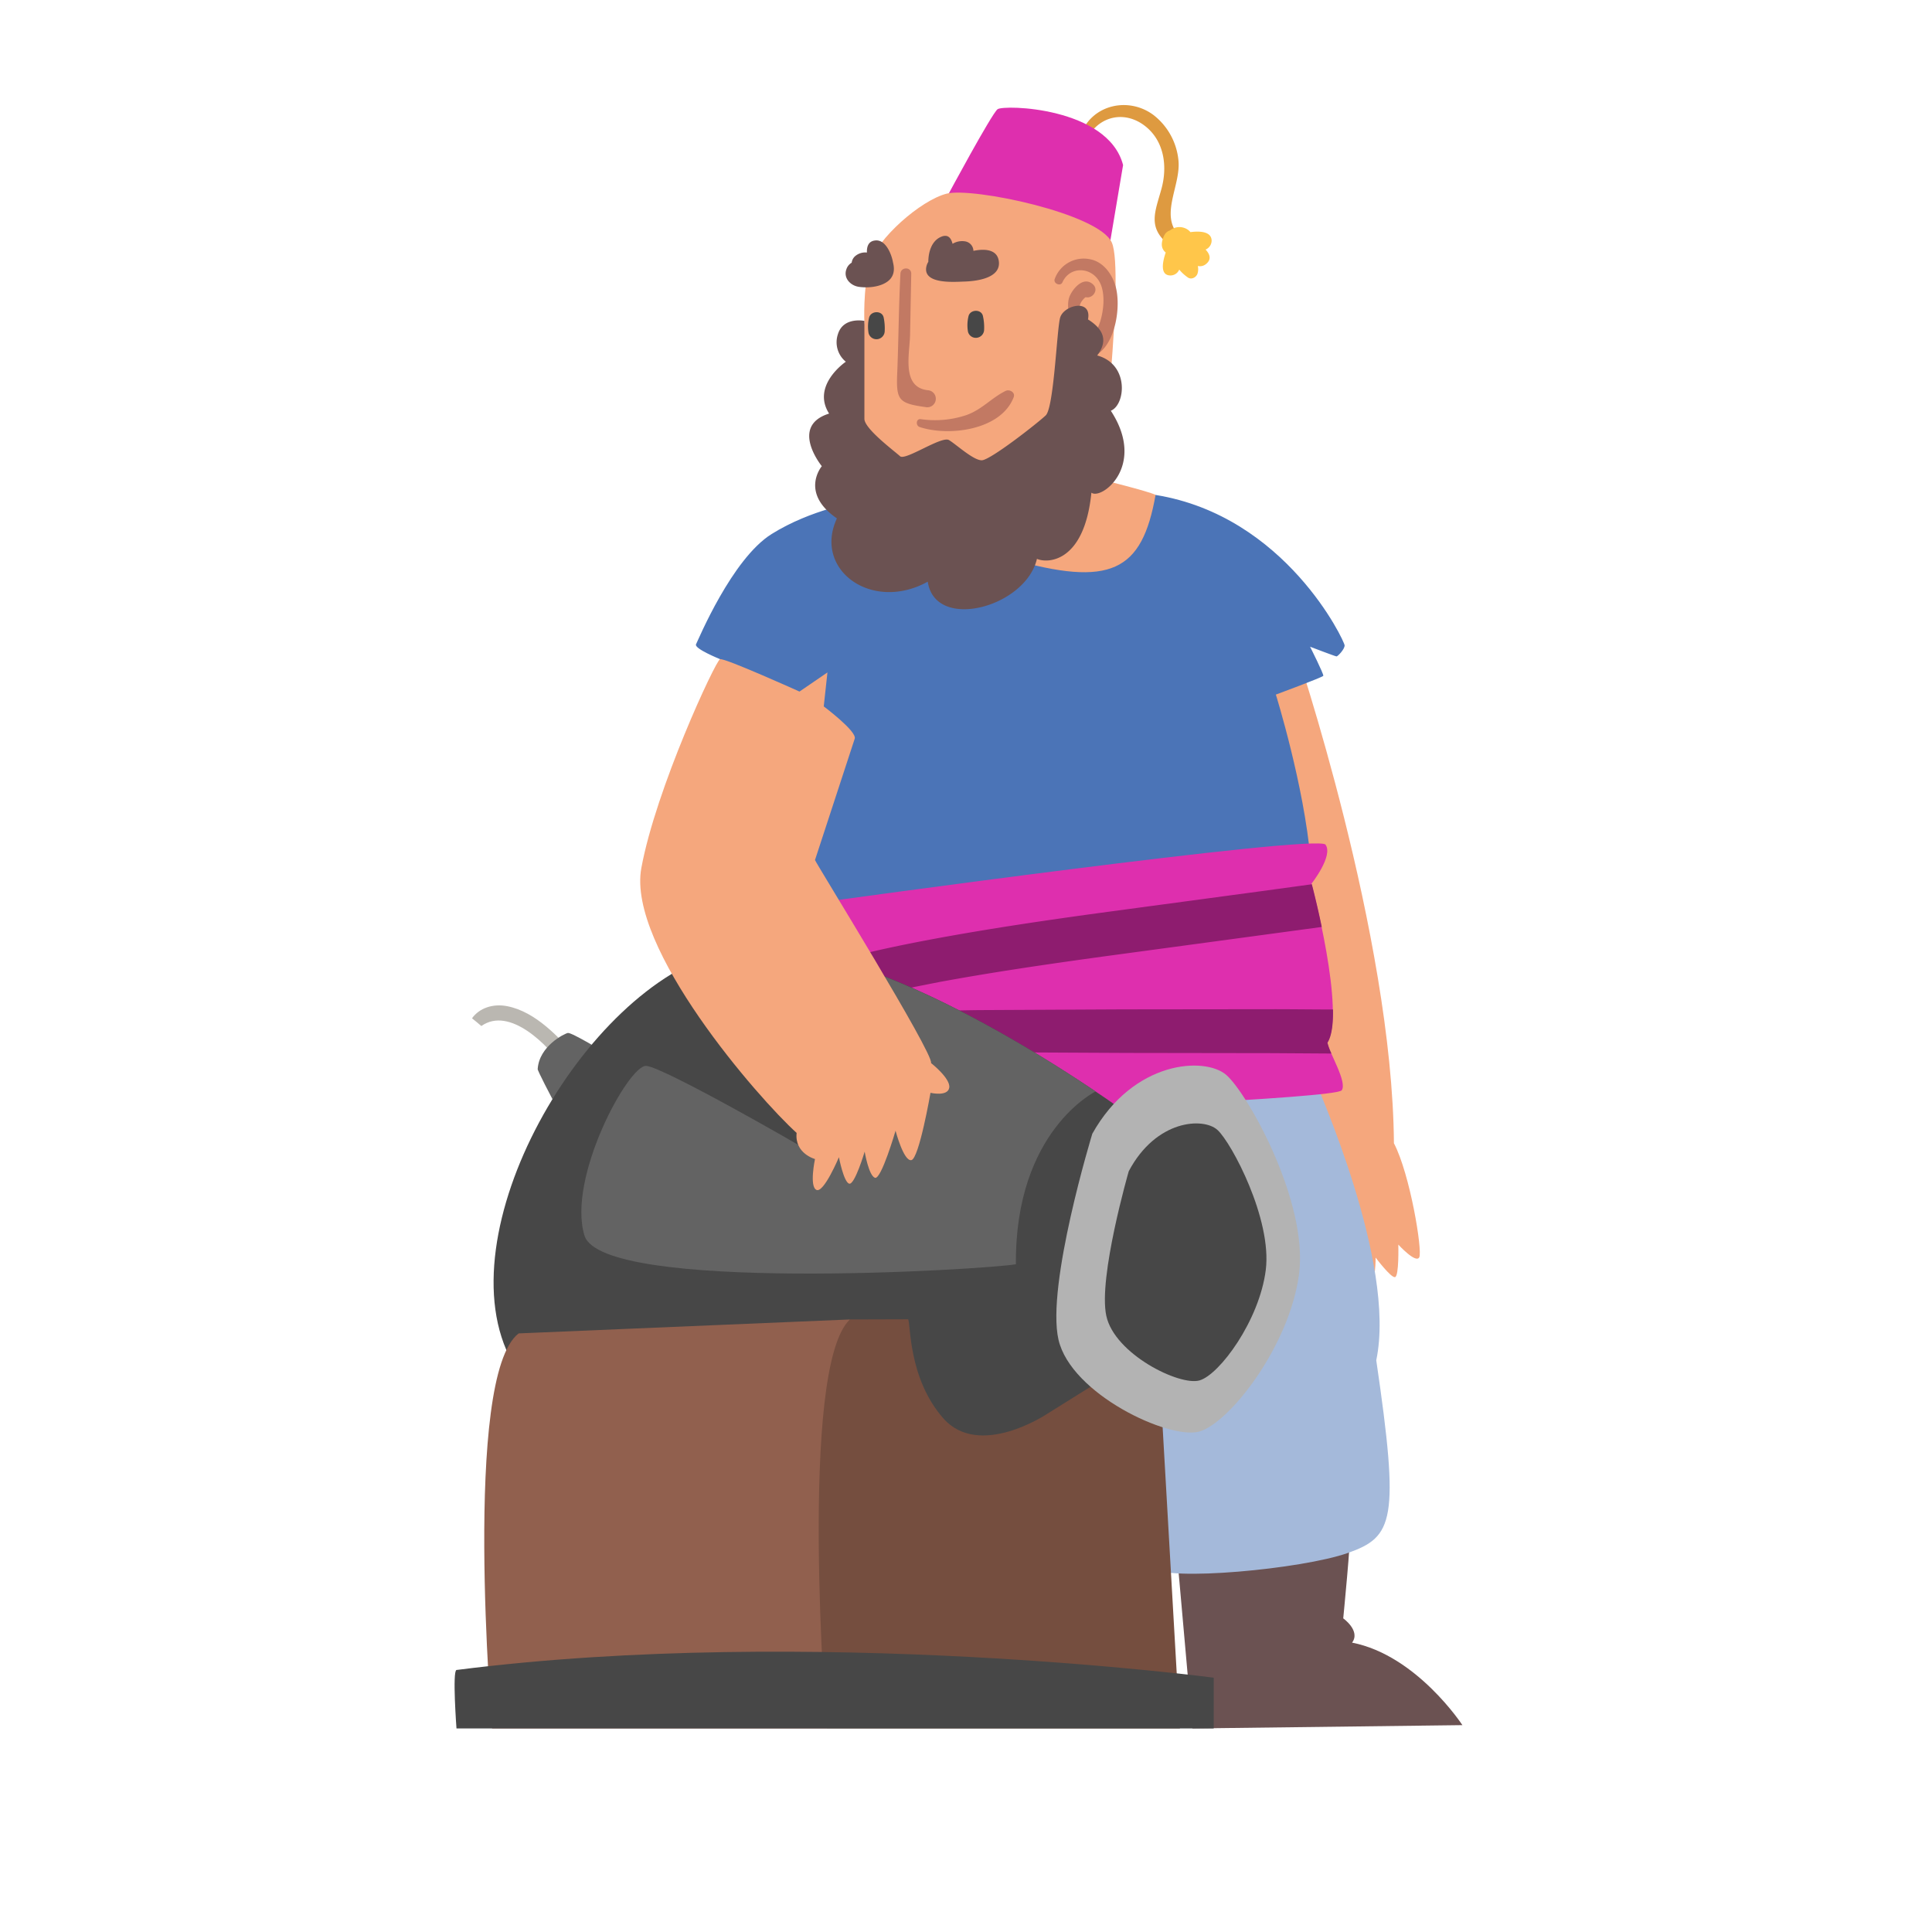 <svg xmlns="http://www.w3.org/2000/svg" width="901" height="901" fill="none" xmlns:v="https://vecta.io/nano"><path d="M604.09 302.313s45.264 133.788 45.977 230.846c7.536 14.405 13.375 50.084 11.825 53.185s-9.777-5.919-9.777-5.919.396 14.79-1.539 15.175-9.053-9.132-9.053-9.132.136 11.961-2.829 11.961-39.368-95.71-41.167-105.238-20.539-177.503-20.539-179.823 27.102-11.055 27.102-11.055z" fill="#f5a77d"/><path d="M549.456 731.12l6.643 74.957L682 804.527s-21.274-32.59-51.454-38.474c4.108-5.489-4.119-11.316-4.119-11.316s3.769-38.475 3.09-40.138-80.061 16.521-80.061 16.521z" fill="#6b5252"/><path d="M613.697 504.71c0 1.03 37.738 84.044 28.131 129.67 10.977 74.787 8.08 82.335-13.285 89.871s-84.485 13.387-91.342 6.869-34.288-184.903-29.501-209.99 105.997-16.42 105.997-16.42z" fill="#a4b9da"/><path d="M399.723 234.134s-21.353 3.338-39.877 14.915-34.22 49.405-35.249 51.419 11.236 6.937 11.236 6.937l37.909 116.045 237.465-22.337c-3.055-35.012-16.204-77.187-16.204-77.187s21.783-8.068 22.123-8.747-6.168-13.579-6.168-13.579 11.826 4.526 12.346 4.526 3.768-3.259 3.768-5.148-27.441-60.371-88.162-70.159c-49.734 22.122-139.187 3.315-139.187 3.315z" fill="#4b74b7"/><path d="M383.858 420.655s230.529-31.922 234.298-26.751-6.518 18.185-6.518 18.185 16.068 60.371 7.355 74.097c.883 4.798 9.46 18.524 6.71 22.293S478.2 518.086 478.2 518.086s-85.764-18.864-94.342-97.431z" fill="#de2fae"/><path d="M619.072 486.276c2.002-3.145 2.693-8.747 2.58-15.491-9.528 0-19.045-.147-28.517-.136l-69.355.079-67.319.34c-16.668.203-33.393.713-49.711 3.768a114.54 114.54 0 0 0 14.032 14.077c11.882.815 23.763 1.629 35.679 1.777l69.356.35 67.318.102 27.781.181a26.94 26.94 0 0 1-1.844-5.047h0zm-219.213-20.719l.702-.147 36.935-7.333c25.359-4.696 50.922-8.408 76.439-11.927l73.758-9.969 28.72-3.893c-2.173-10.456-4.278-18.558-4.628-19.905l-23.764 3.248-75.613 10.184c-25.552 3.497-51.058 7.265-76.417 11.961-12.991 2.411-25.913 5.07-38.712 8.318l-6.699 1.686a98.16 98.16 0 0 0 9.279 17.777h0z" fill="#8e1c6f"/><path d="M269.42 493.609c-8.623-9.709-19.486-21.76-32.907-24.374-6.575-1.279-12.945.826-16.397 5.658 1.483 1.131 2.931 2.387 4.357 3.598 13.194-9.302 31.13 8.781 38.734 19.916 3.203 4.696 9.992-.475 6.213-4.798z" fill="#bab7b1"/><path d="M282.32 490.984s-15.786-9.607-17.495-9.256-13.387 6.167-14.066 16.804c-.35.339 6.892 14.088 6.892 14.088l24.669-21.636z" fill="#636363"/><path d="M528.103 521.005s-126.06-93.651-190.9-77.186-131.266 132.238-98.28 191.421 148.704 47.04 187.845 45.637 94.172-39.47 94.172-39.47l7.163-120.402z" fill="#474747"/><path d="M407.033 453.313c-4.526 2.738-8.51 5.658-10.92 8.668-10.331 12.866 14.892 57.123 14.892 57.123s-20.12 27.781-34.22 17.495c-1.844-1.358-67.16-38.882-75.387-39.516s-37.048 52.337-28.821 79.133 186.283 15.955 201.198 13.375c-.51-62.238 37.161-80.581 37.173-80.581-22.565-15.175-63.811-40.941-103.915-55.697z" fill="#636363"/><path d="M241.877 621.842l154.508-6.507c-16.974 23.673-10.977 190.742-10.977 190.742H229.497s-13.874-164.161 12.38-184.235z" fill="#91604e"/><path d="M396.385 615.335l27.102-.079c1.29 1.199-.238 27.294 16.464 46.226s48.025-1.89 48.025-1.89l31.04-19.384 21.953 3.87 9.279 161.999h-164.84s-13.205-168.268 10.977-190.742z" fill="#754e3f"/><path d="M509.408 528.723s-21.613 70.668-15.774 96.05 51.454 46.655 65.519 42.876 42.197-39.787 46.656-73.407-24.013-84.394-33.948-92.961-43.238-6.868-62.453 27.442z" fill="#b3b3b3"/><path d="M526.394 546.229s-14.326 49.62-10.456 67.443 34.117 32.748 43.442 30.1 27.973-27.939 30.926-51.544-15.921-59.239-22.518-65.259-28.664-4.821-41.394 19.26zM212.885 806.077h353.138v-23.673s-187.585-24.703-353.138-3.598c-1.991.509 0 27.271 0 27.271z" fill="#474747"/><path d="M398.603 344.499l-18.525 56.58c.34 1.346 55.449 90.301 54.125 94.68 0 0 9.177 7.197 8.487 11.486s-8.748 2.399-8.748 2.399-5.318 30.7-8.917 31.39-7.378-13.715-7.378-13.715-6.687 22.983-9.607 21.953-4.798-12.187-4.798-12.187-4.639 15.616-7.208 14.926-4.798-12.346-4.798-12.346-7.039 16.804-10.467 15.265-.691-14.405-.691-14.405-9.596-2.58-8.566-12.187c-17.675-15.944-79.212-86.443-72.422-123.491s34.65-96.74 36.709-97.431 37.049 15.096 37.049 15.096l13.036-8.917-1.721 15.842s15.605 11.678 14.44 15.062z" fill="#f5a77d"/><path d="M549.456 109.376c-8.532-9.574 1.403-23.198.102-34.774a30.48 30.48 0 0 0-3.569-11.506 30.49 30.49 0 0 0-7.747-9.225c-11.542-8.928-28.81-5.318-34.152 8.668-.735 1.912 2.264 3.089 3.259 1.369 5.907-10.264 17.778-12.3 26.944-4.911 8.713 7.016 10.184 18.694 7.378 29.003-2.897 10.592-6.665 17.935 3.214 25.947 3.191 2.592 7.389-1.403 4.571-4.571z" fill="#de9a40"/><path d="M441.808 91.463s20.583-38.338 23.412-40.523 51.465-1.03 58.538 26.027l-6.179 36.664-75.771-22.168z" fill="#de2fae"/><path d="M403.119 150.509s-.759-15.842 2.512-27.475 23.729-29.648 35.86-32.726 71.008 9.257 77.017 22.813-5.319 110.455-5.319 110.455 22.292 5.489 25.721 7.209c-6.337 35.849-20.946 43.227-67.896 29.84-48.353-18.343-71.166-50.922-73.746-59.579s5.851-50.537 5.851-50.537z" fill="#f5a77d"/><path d="M520.125 133.049c-1.743-5.658-5.896-11.158-12.007-12.188a14.35 14.35 0 0 0-9.842 1.622 14.34 14.34 0 0 0-6.407 7.646c-.747 2.094 2.704 3.587 3.609 1.528 3.112-7.016 11.905-7.299 16.25-1.754 2.263 2.806 2.841 6.54 2.886 10.003.102 6.36-2.863 21.93-12.538 18.026-4.889-1.957-7.039 5.975-2.184 7.922 18.196 7.242 24.024-20.414 20.233-32.805zm-10.32-.351c-4.278-4.131-9.393 1.629-11.011 5.567s-.294 11.565 3.146 14.338a2.5 2.5 0 0 0 1.378.645c.515.067 1.038-.028 1.496-.272l.374-.192c1.742-.86 1.256-2.818 0-3.723-1.231-2.003-1.79-4.346-1.596-6.688.277-.956.764-1.837 1.426-2.58.308-.38.653-.729 1.03-1.041a3.26 3.26 0 0 0 .283-.17c3.032.838 6.269-3.18 3.474-5.884zm-77.175 49.281c-12.289-1.46-8.419-16.669-8.215-25.801l.554-28.55c0-3.27-4.877-3.236-5.046 0-.815 15.616-.872 31.278-1.517 46.905-.498 12.131.86 13.579 13.161 15.31a3.97 3.97 0 0 0 1.639.024c.542-.106 1.056-.323 1.509-.639a4 4 0 0 0 1.125-1.192c.288-.471.475-.997.549-1.545a3.97 3.97 0 0 0-.119-1.634 4.01 4.01 0 0 0-.767-1.449 3.97 3.97 0 0 0-2.873-1.429h0zm36.335.328c-6.574 3.236-11.01 8.691-18.253 11.259a46.07 46.07 0 0 1-21.353 1.901c-2.184-.282-2.387 3.044-.498 3.667 13.512 4.526 38.045 1.55 43.895-13.953.803-2.252-1.98-3.757-3.791-2.874z" fill="#c27963"/><path d="M412.102 148.087c-.69-3.394-5.941-3.236-6.789 0a17.79 17.79 0 0 0-.238 7.333c.249.889.811 1.657 1.583 2.163a3.81 3.81 0 0 0 2.615.587 3.88 3.88 0 0 0 3.316-3.768c.109-2.117-.054-4.239-.487-6.315h0zm46.306-.645c-.679-3.394-5.93-3.236-6.733 0-.587 2.402-.668 4.899-.238 7.333a3.78 3.78 0 0 0 4.199 2.739 3.88 3.88 0 0 0 2.348-1.27 3.87 3.87 0 0 0 .967-2.487 24.1 24.1 0 0 0-.543-6.315h0z" fill="#474747"/><path d="M416.459 122.389c-.634-3.757-3.304-10.399-7.831-10.275-3.519.102-4.447 2.693-4.334 5.658-1.019-.113-2.05-.008-3.026.308s-1.872.836-2.632 1.525c-.802.775-1.314 1.801-1.448 2.908-1.158.677-2.03 1.75-2.456 3.022-1.516 4.153 1.89 7.683 5.851 8.238s9.053.136 12.527-1.958c3.723-2.218 4.311-5.692 3.349-9.426zm49.349-.577c-.735-5.545-6.563-5.919-11.848-4.821a4.59 4.59 0 0 0-1.122-2.903 4.6 4.6 0 0 0-2.714-1.522c-2.037-.337-4.128.065-5.896 1.132-.724-2.886-2.331-4.843-5.929-2.987-3.893 2.014-5.353 6.902-5.375 11.406a6.57 6.57 0 0 0-.849 1.969c-2.082 8.521 12.663 7.389 17.302 7.231 5.556-.136 17.506-1.392 16.431-9.505zm-62.69 27.837v45.626c-.125 4.628 14.235 15.265 16.634 17.494s19.385-9.596 22.813-7.536 11.316 9.426 15.266 9.426 26.026-17.325 29.84-20.923 5.149-39.447 6.688-45.456 14.925-9.257 13.036.69c7.921 4.968 9.052 10.456 4.288 16.804 15.096 4.119 13.206 23.073 6.349 25.778 16.815 25.687-4.459 41.801-9.053 38.203-3.259 32.59-20.369 33.099-25.393 30.87-5.307 22.632-47.527 33.948-50.922 10.637-26.027 14.405-53.513-5.489-42.367-29.501-17.495-12.006-7.039-24.352-7.039-24.352s-15.265-18.694 3.395-24.533c-8.396-13.206 7.797-24.182 7.797-24.182-1.85-1.516-3.193-3.559-3.85-5.858s-.597-4.745.172-7.009c2.524-8.226 12.346-6.178 12.346-6.178z" fill="#6b5252"/><path d="M565.05 112.306c0-4.526-5.885-4.594-9.891-4.051a6.12 6.12 0 0 0-1.414-1.267 6.93 6.93 0 0 0-8.102.475 4.33 4.33 0 0 0-2.569 2.082c-.928 1.743-1.675 4.221-.973 6.122a4.91 4.91 0 0 0 1.539 2.094c-1.324 3.87-2.761 10.105 1.573 10.659.975.139 1.969-.051 2.825-.538a4.45 4.45 0 0 0 1.905-2.155c1.166 1.395 2.514 2.627 4.006 3.666 1.697 1.2 3.983-.079 4.526-1.833a6.79 6.79 0 0 0 .136-3.508c.593.134 1.207.145 1.805.032a4.46 4.46 0 0 0 1.669-.688c3.089-2.184 2.263-4.775.147-7.005.811-.34 1.507-.906 2.006-1.63s.781-1.576.812-2.455h0z" fill="#ffc64a"/></svg>